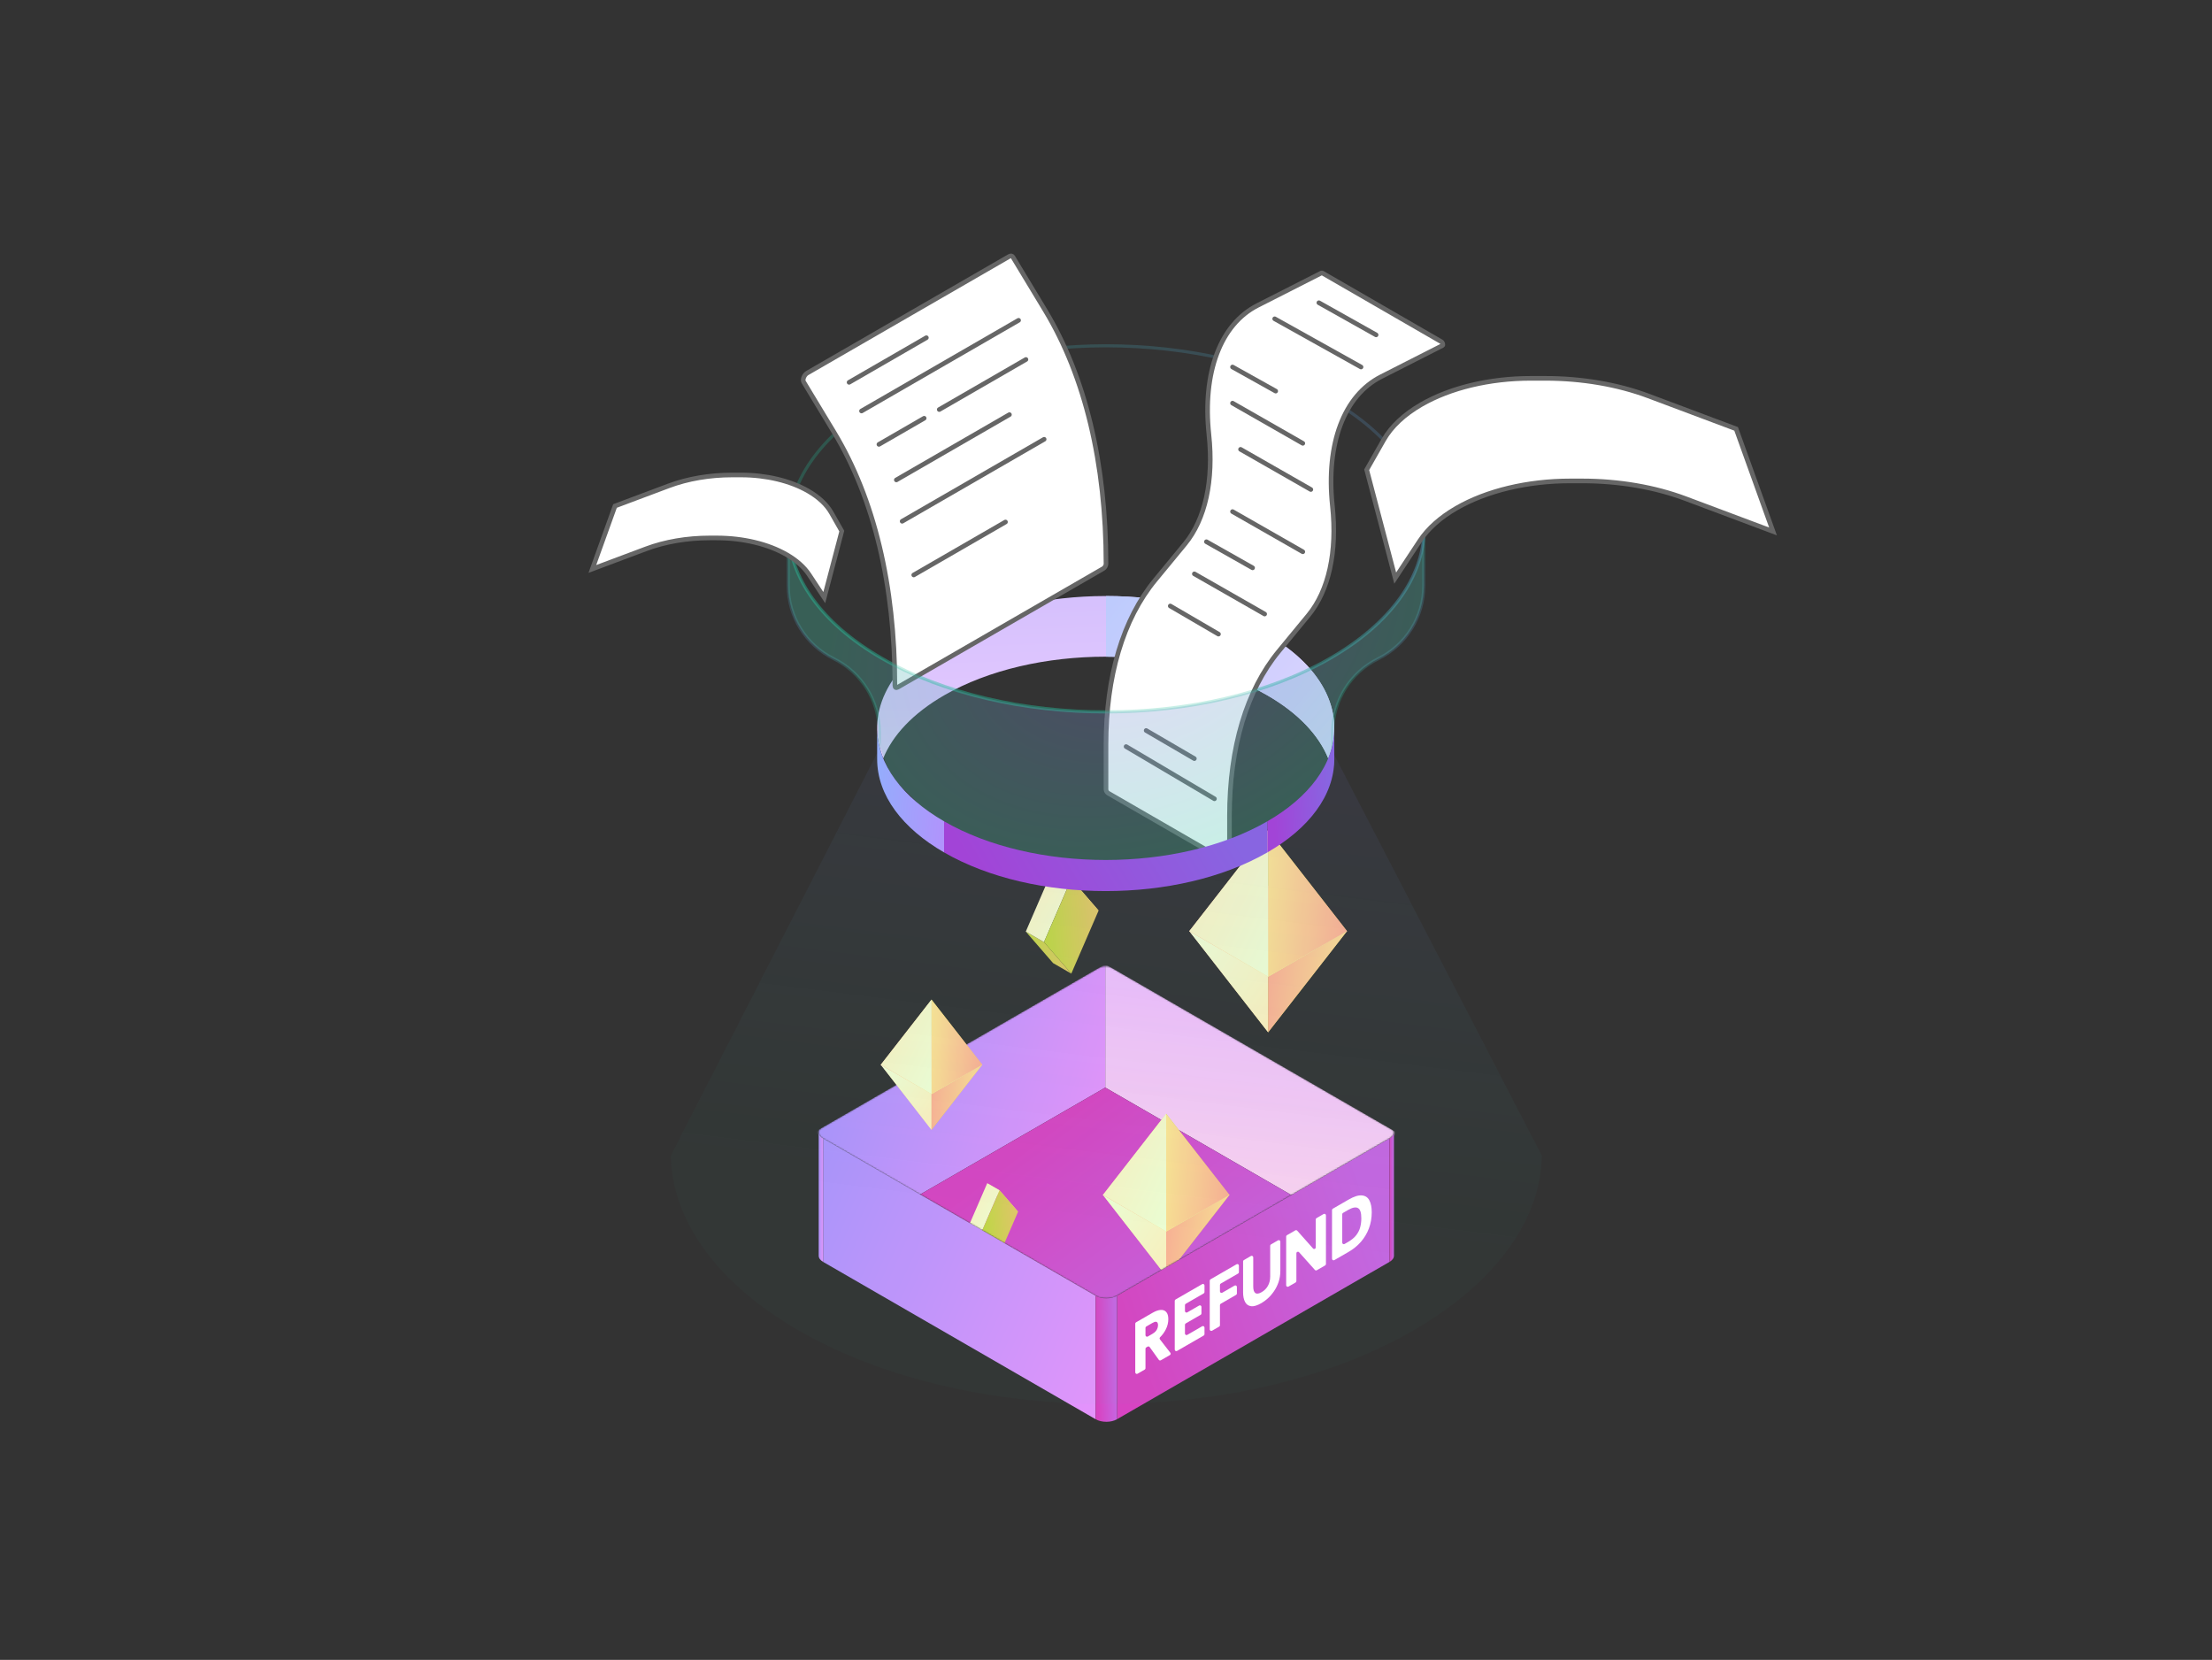 <svg width="1434" height="1076" viewBox="0 0 1434 1076" fill="none" xmlns="http://www.w3.org/2000/svg">
<rect x="0" y="0" width="1434" height="1076" fill="#333333" stroke="none"/>
<mask id="mask0_1068_1035" style="mask-type:alpha" maskUnits="userSpaceOnUse" x="530" y="626" width="374" height="216">
<path d="M710.277 628C714.103 625.791 720.307 625.791 724.133 628L900.802 730C904.629 732.209 904.629 735.791 900.802 738L724.133 840C720.307 842.209 714.103 842.209 710.277 840L533.608 738C529.781 735.791 529.781 732.209 533.608 730L710.277 628Z" fill="url(#paint0_linear_1068_1035)"/>
</mask>
<g mask="url(#mask0_1068_1035)">
<mask id="mask1_1068_1035" style="mask-type:alpha" maskUnits="userSpaceOnUse" x="526" y="625" width="382" height="220">
<rect width="220" height="220" transform="matrix(0.866 0.5 -0.866 0.5 716.526 625)" fill="#D9D9D9"/>
</mask>
<g mask="url(#mask1_1068_1035)">
<rect width="220" height="80" transform="matrix(0.866 0.5 0 1 716.526 625)" fill="url(#paint1_linear_1068_1035)"/>
<rect width="220" height="80" transform="matrix(0.866 -0.5 0 1 526 735)" fill="url(#paint2_linear_1068_1035)"/>
<rect width="220" height="220" transform="matrix(0.866 0.5 -0.866 0.5 716.526 705)" fill="url(#paint3_linear_1068_1035)"/>
<path d="M660 785.475L652 780.856L640 767L648 771.619L660 785.475Z" fill="url(#paint4_linear_1068_1035)"/>
<path d="M636 799.332L628 794.713L640 808.569L648 813.188L636 799.332Z" fill="url(#paint5_linear_1068_1035)"/>
<path d="M636 799.332L628 794.713L640 767L648 771.619L636 799.332Z" fill="url(#paint6_linear_1068_1035)"/>
<path d="M636 799.332L648 813.188L660 785.475L648 771.619L636 799.332Z" fill="url(#paint7_linear_1068_1035)"/>
<path d="M756 750.932L715 774.603L756 827.206V750.932Z" fill="url(#paint8_linear_1068_1035)"/>
<path d="M756 750.932L797 774.603L756 827.206V750.932Z" fill="url(#paint9_linear_1068_1035)"/>
<path d="M756 798.274L715 774.603L756 827.206V798.274Z" fill="url(#paint10_linear_1068_1035)"/>
<path d="M756 798.274L797 774.603L756 827.206V798.274Z" fill="url(#paint11_linear_1068_1035)"/>
<rect width="47.343" height="47.343" transform="matrix(0.866 0.5 -0.866 0.5 756 750.932)" fill="url(#paint12_linear_1068_1035)"/>
<rect width="47.343" height="47.343" transform="matrix(0.866 0.5 -0.866 0.5 756 750.932)" fill="url(#paint13_linear_1068_1035)"/>
<path d="M756 750.932L797 774.603L756 722V750.932Z" fill="url(#paint14_linear_1068_1035)"/>
<path d="M756 750.932L715 774.603L756 722V750.932Z" fill="url(#paint15_linear_1068_1035)"/>
<path d="M756 798.274L797 774.603L756 722V798.274Z" fill="url(#paint16_linear_1068_1035)"/>
<path d="M756 798.274L715 774.603L756 722V798.274Z" fill="url(#paint17_linear_1068_1035)"/>
</g>
</g>
<rect width="204" height="80" transform="matrix(0.866 0.5 0 1 533.608 738)" fill="url(#paint18_linear_1068_1035)"/>
<rect width="204" height="80" transform="matrix(0.866 -0.5 0 1 724.133 840)" fill="url(#paint19_linear_1068_1035)"/>
<path d="M530.738 734C530.738 735.562 531.834 736.976 533.608 738V818C531.834 816.976 530.738 815.562 530.738 814V734Z" fill="url(#paint20_linear_1068_1035)"/>
<path d="M710.277 840C714.103 842.209 720.307 842.209 724.133 840V920C720.307 922.209 714.103 922.209 710.277 920V840Z" fill="url(#paint21_linear_1068_1035)"/>
<path d="M903.672 734C903.672 735.562 902.575 736.976 900.802 738V818C902.575 816.976 903.672 815.562 903.672 814V734Z" fill="url(#paint22_linear_1068_1035)"/>
<path d="M822.115 574.07L771 603.581L822.115 669.162V574.07Z" fill="url(#paint23_linear_1068_1035)"/>
<path d="M822.115 574.07L873.231 603.581L822.115 669.162V574.07Z" fill="url(#paint24_linear_1068_1035)"/>
<path d="M822.115 633.093L771 603.581L822.115 669.162V633.093Z" fill="url(#paint25_linear_1068_1035)"/>
<path d="M822.115 633.093L873.231 603.581L822.115 669.162V633.093Z" fill="url(#paint26_linear_1068_1035)"/>
<rect width="59.023" height="59.023" transform="matrix(0.866 0.5 -0.866 0.5 822.115 574.07)" fill="url(#paint27_linear_1068_1035)"/>
<rect width="59.023" height="59.023" transform="matrix(0.866 0.5 -0.866 0.5 822.115 574.07)" fill="url(#paint28_linear_1068_1035)"/>
<path d="M822.115 574.07L873.231 603.581L822.115 538V574.07Z" fill="url(#paint29_linear_1068_1035)"/>
<path d="M822.115 574.07L771 603.581L822.115 538V574.07Z" fill="url(#paint30_linear_1068_1035)"/>
<path d="M822.115 633.093L873.231 603.581L822.115 538V633.093Z" fill="url(#paint31_linear_1068_1035)"/>
<path d="M822.115 633.093L771 603.581L822.115 538V633.093Z" fill="url(#paint32_linear_1068_1035)"/>
<path d="M603.885 671.205L571 690.191L603.885 732.382V671.205Z" fill="url(#paint33_linear_1068_1035)"/>
<path d="M603.885 671.205L636.769 690.191L603.885 732.382V671.205Z" fill="url(#paint34_linear_1068_1035)"/>
<path d="M603.885 709.177L571 690.191L603.885 732.382V709.177Z" fill="url(#paint35_linear_1068_1035)"/>
<path d="M603.885 709.177L636.769 690.191L603.885 732.382V709.177Z" fill="url(#paint36_linear_1068_1035)"/>
<rect width="37.972" height="37.972" transform="matrix(0.866 0.5 -0.866 0.5 603.885 671.205)" fill="url(#paint37_linear_1068_1035)"/>
<rect width="37.972" height="37.972" transform="matrix(0.866 0.5 -0.866 0.5 603.885 671.205)" fill="url(#paint38_linear_1068_1035)"/>
<path d="M603.885 671.205L636.769 690.191L603.885 648V671.205Z" fill="url(#paint39_linear_1068_1035)"/>
<path d="M603.885 671.205L571 690.191L603.885 648V671.205Z" fill="url(#paint40_linear_1068_1035)"/>
<path d="M603.885 709.177L636.769 690.191L603.885 648V709.177Z" fill="url(#paint41_linear_1068_1035)"/>
<path d="M603.885 709.177L571 690.191L603.885 648V709.177Z" fill="url(#paint42_linear_1068_1035)"/>
<path d="M712.204 590.253L700.403 583.44L682.701 563L694.502 569.813L712.204 590.253Z" fill="url(#paint43_linear_1068_1035)"/>
<path d="M676.801 610.693L665 603.88L682.702 624.32L694.503 631.133L676.801 610.693Z" fill="url(#paint44_linear_1068_1035)"/>
<path d="M676.801 610.693L665 603.88L682.702 563L694.503 569.813L676.801 610.693Z" fill="url(#paint45_linear_1068_1035)"/>
<path d="M676.801 610.693L694.503 631.133L712.204 590.253L694.503 569.813L676.801 610.693Z" fill="url(#paint46_linear_1068_1035)"/>
<path fill-rule="evenodd" clip-rule="evenodd" d="M861.055 491.578C854.962 476.614 841.81 462.413 821.599 450.745C763.732 417.335 669.91 417.335 612.042 450.745C591.832 462.413 578.68 476.614 572.586 491.578C561.233 463.697 574.385 433.165 612.042 411.424C669.91 378.014 763.732 378.014 821.599 411.424C859.256 433.165 872.408 463.697 861.055 491.578Z" fill="url(#paint47_linear_1068_1035)"/>
<path fill-rule="evenodd" clip-rule="evenodd" d="M717.001 425.687C754.864 425.714 792.711 434.066 821.599 450.745C841.81 462.413 854.962 476.614 861.055 491.578C872.408 463.697 859.256 433.165 821.599 411.424C792.711 394.745 754.864 386.393 717.001 386.366V425.687Z" fill="url(#paint48_linear_1068_1035)"/>
<path d="M862.335 426.728C782.069 473.07 651.931 473.07 571.665 426.728C532.052 403.858 511.667 373.974 511.154 344C510.627 313.238 531.011 282.381 571.665 258.909C651.931 212.567 782.069 212.567 862.335 258.909C902.989 282.381 923.681 313.238 923.154 344C922.64 373.974 901.948 403.858 862.335 426.728Z" stroke="url(#paint49_radial_1068_1035)" stroke-opacity="0.25" stroke-width="2"/>
<path d="M517.807 862.5C627.818 926.015 806.182 926.015 916.193 862.5C970.485 831.154 998.845 790.197 999.549 749.115L864 487.5C852.5 538 801.87 565.5 717.685 565.5C633.5 565.5 569.914 526.561 569 487.5L434.872 749.115C435.576 790.197 463.515 831.154 517.807 862.5Z" fill="url(#paint50_linear_1068_1035)" fill-opacity="0.1"/>
<path d="M570 496V474.371C570 454.248 558.559 435.876 540.5 427V427C522.441 418.124 511 399.752 511 379.629L511 344" stroke="url(#paint51_radial_1068_1035)" stroke-opacity="0.25" stroke-width="2"/>
<path d="M864 496V474.371C864 454.248 875.441 435.876 893.5 427V427C911.559 418.124 923 399.752 923 379.629L923 344" stroke="url(#paint52_radial_1068_1035)" stroke-opacity="0.25" stroke-width="2"/>
<path d="M520.997 247.617C520.086 246.111 521.363 242.951 523.344 241.807L654.211 166.251C655.219 165.669 656.144 165.785 656.607 166.551L677.558 201.197C703.474 244.053 717 300.398 717 365.501C717 366.625 716.211 367.992 715.238 368.554L581.91 445.531C580.936 446.093 580.147 445.637 580.147 444.513C580.147 379.41 566.622 323.065 540.706 280.209L520.997 247.617Z" fill="white" stroke="#666666" stroke-width="3"/>
<path d="M550.448 247.843L600.545 218.919" stroke="#666666" stroke-width="3" stroke-linecap="round"/>
<path d="M558.506 266.42L660.331 207.631" stroke="#666666" stroke-width="3" stroke-linecap="round"/>
<path d="M581.081 311.099L654.395 268.771" stroke="#666666" stroke-width="3" stroke-linecap="round"/>
<path d="M584.843 337.907L676.893 284.762" stroke="#666666" stroke-width="3" stroke-linecap="round"/>
<path d="M592.368 372.71L651.834 338.377" stroke="#666666" stroke-width="3" stroke-linecap="round"/>
<path d="M569.793 288.054L599.119 271.123" stroke="#666666" stroke-width="3" stroke-linecap="round"/>
<path d="M608.894 265.479L665.101 233.028" stroke="#666666" stroke-width="3" stroke-linecap="round"/>
<path d="M856.642 176.958C856.841 176.857 857.102 176.888 857.375 177.045L934.357 221.491C935.305 222.039 935.765 223.645 935.074 223.996L895.354 244.183C871.24 256.439 859.491 287.622 863.778 327.994C866.935 357.72 861.42 382.828 848.212 398.853L828.954 422.221C808.126 447.493 797.049 484.536 797.049 528.915V557.904C797.049 558.813 796.411 559.182 795.623 558.727L718.426 514.157C717.638 513.703 717 512.597 717 511.687V482.699C717 438.32 728.077 401.276 748.905 376.004L768.163 352.637C781.37 336.612 786.886 311.504 783.729 281.778C779.442 241.406 791.191 210.222 815.305 197.966L856.642 176.958Z" fill="white" stroke="#666666" stroke-width="3"/>
<path d="M854.998 196.244L892.101 217.074" stroke="#666666" stroke-width="3" stroke-linecap="round"/>
<path d="M826.357 206.659L882.337 237.904" stroke="#666666" stroke-width="3" stroke-linecap="round"/>
<path d="M799.018 237.904L827.008 253.526" stroke="#666666" stroke-width="3" stroke-linecap="round"/>
<path d="M799.018 261.337L844.583 287.375" stroke="#666666" stroke-width="3" stroke-linecap="round"/>
<path d="M804.225 291.28L849.791 317.318" stroke="#666666" stroke-width="3" stroke-linecap="round"/>
<path d="M799.018 331.638L844.583 357.676" stroke="#666666" stroke-width="3" stroke-linecap="round"/>
<path d="M782.094 351.166L812.036 368.091" stroke="#666666" stroke-width="3" stroke-linecap="round"/>
<path d="M774.282 371.996L819.848 398.034" stroke="#666666" stroke-width="3" stroke-linecap="round"/>
<path d="M758.66 392.826L789.905 411.052" stroke="#666666" stroke-width="3" stroke-linecap="round"/>
<path d="M743.037 473.542L774.282 491.768" stroke="#666666" stroke-width="3" stroke-linecap="round"/>
<path d="M730.019 483.957L787.301 517.806" stroke="#666666" stroke-width="3" stroke-linecap="round"/>
<path fill-rule="evenodd" clip-rule="evenodd" d="M571.665 426.728C651.931 473.07 782.069 473.07 862.335 426.728C900.392 404.756 920.986 376.311 923 347.531V379.629C923 399.752 911.559 418.124 893.5 427C875.441 435.876 864 454.248 864 474.371C864 488.146 862.693 506.734 852.5 516L838 526C832.052 531.408 826.477 535.236 820.22 538.209C815.264 540.563 810.127 542.507 804.989 544.452C800.366 546.201 795.742 547.951 791.25 550C781.765 554.326 771.986 558.093 761.73 559.96C727.076 566.269 688.907 563.229 655.974 552.5L616.5 541.516C609.334 539.182 604.022 532.414 598.879 525.859C596.42 522.726 594 519.641 591.433 517.113L585.608 511.375C575.622 501.539 570 488.108 570 474.091C570 454.14 558.531 435.863 540.626 427.062C522.567 418.186 511 399.752 511 379.629V344C511.052 344.037 511.104 344.074 511.156 344.111C511.718 374.048 532.101 403.886 571.665 426.728Z" fill="white" fill-opacity="0.06"/>
<path fill-rule="evenodd" clip-rule="evenodd" d="M571.665 426.728C651.931 473.07 782.069 473.07 862.335 426.728C900.392 404.756 920.986 376.311 923 347.531V379.629C923 399.752 911.559 418.124 893.5 427C875.441 435.876 864 454.248 864 474.371C864 488.146 862.693 506.734 852.5 516L838 526C832.052 531.408 826.477 535.236 820.22 538.209C815.264 540.563 810.127 542.507 804.989 544.452C800.366 546.201 795.742 547.951 791.25 550C781.765 554.326 771.986 558.093 761.73 559.96C727.076 566.269 688.907 563.229 655.974 552.5L616.5 541.516C609.334 539.182 604.022 532.414 598.879 525.859C596.42 522.726 594 519.641 591.433 517.113L585.608 511.375C575.622 501.539 570 488.108 570 474.091C570 454.14 558.531 435.863 540.626 427.062C522.567 418.186 511 399.752 511 379.629V344C511.052 344.037 511.104 344.074 511.156 344.111C511.718 374.048 532.101 403.886 571.665 426.728Z" fill="url(#paint53_radial_1068_1035)" fill-opacity="0.25"/>
<path d="M568.641 471.918C568.641 495.542 585.227 516.93 612.042 532.412V552.576C585.227 537.095 568.641 515.707 568.641 492.082V471.918Z" fill="url(#paint54_linear_1068_1035)"/>
<path d="M612.042 532.412C669.91 565.821 763.732 565.822 821.599 532.412V552.576C763.732 585.986 669.91 585.986 612.042 552.576V532.412Z" fill="url(#paint55_linear_1068_1035)"/>
<path d="M865 471.918C865 495.542 848.414 516.93 821.599 532.412V552.576C848.414 537.095 865 515.707 865 492.082V471.918Z" fill="url(#paint56_linear_1068_1035)"/>
<path d="M511.154 344C511.667 373.974 532.052 403.857 571.665 426.728C651.931 473.07 782.069 473.07 862.335 426.728C901.948 403.857 922.64 373.974 923.154 344" stroke="url(#paint57_radial_1068_1035)" stroke-opacity="0.25" stroke-width="2"/>
<path d="M737.471 890.496C736.804 890.881 735.971 890.4 735.971 889.63V858.046C735.971 857.689 736.161 857.359 736.471 857.18L747.167 851.005C749.179 849.843 750.955 849.221 752.492 849.141C754.03 849.06 755.232 849.528 756.098 850.545C756.965 851.529 757.398 853.054 757.398 855.12C757.398 857.38 756.867 859.575 755.805 861.705C754.871 863.578 753.624 865.295 752.064 866.856C751.697 867.223 751.646 867.807 751.964 868.217L758.709 876.923C759.08 877.402 758.943 878.099 758.419 878.402L752.563 881.782C752.118 882.039 751.551 881.917 751.251 881.499L745.305 873.214C745.005 872.797 744.437 872.674 743.992 872.931L743.096 873.449C742.787 873.627 742.596 873.958 742.596 874.315V886.96C742.596 887.317 742.405 887.647 742.096 887.826L737.471 890.496ZM742.596 865.517C742.596 866.287 743.429 866.768 744.096 866.383L747.041 864.683C748.075 864.086 748.844 863.465 749.347 862.819C749.878 862.125 750.242 861.447 750.437 860.785C750.633 860.124 750.731 859.518 750.731 858.97C750.731 858.421 750.633 857.945 750.437 857.541C750.242 857.106 749.878 856.863 749.347 856.815C748.844 856.75 748.075 857.017 747.041 857.614L743.096 859.891C742.787 860.07 742.596 860.4 742.596 860.757V865.517Z" fill="white"/>
<path d="M763.064 875.72C762.397 876.105 761.564 875.623 761.564 874.854V843.27C761.564 842.912 761.755 842.582 762.064 842.404L779.353 832.422C780.02 832.037 780.853 832.518 780.853 833.288V837.564C780.853 837.921 780.662 838.251 780.353 838.43L768.689 845.164C768.38 845.342 768.189 845.672 768.189 846.03V849.869C768.189 850.639 769.023 851.12 769.689 850.735L777.382 846.294C778.049 845.909 778.882 846.39 778.882 847.16V851.436C778.882 851.793 778.692 852.123 778.382 852.302L768.689 857.898C768.38 858.076 768.189 858.407 768.189 858.764V864.444C768.189 865.213 769.023 865.694 769.689 865.31L779.353 859.73C780.02 859.345 780.853 859.827 780.853 860.596V864.872C780.853 865.229 780.662 865.559 780.353 865.738L763.064 875.72Z" fill="white"/>
<path d="M785.75 862.622C785.083 863.007 784.25 862.526 784.25 861.756V830.172C784.25 829.815 784.441 829.484 784.75 829.306L801.662 819.542C802.328 819.157 803.162 819.638 803.162 820.408V824.684C803.162 825.041 802.971 825.371 802.662 825.55L791.375 832.066C791.066 832.244 790.875 832.574 790.875 832.932V837.111C790.875 837.88 791.709 838.361 792.375 837.977L800.362 833.366C801.028 832.981 801.862 833.462 801.862 834.232V838.507C801.862 838.865 801.671 839.195 801.362 839.373L791.375 845.139C791.066 845.318 790.875 845.648 790.875 846.005V859.086C790.875 859.443 790.685 859.773 790.375 859.952L785.75 862.622Z" fill="white"/>
<path d="M817.778 844.712C815.039 846.293 812.788 846.963 811.027 846.721C809.266 846.479 807.966 845.551 807.127 843.937C806.289 842.323 805.87 840.241 805.87 837.691V817.69C805.87 817.333 806.06 817.003 806.37 816.824L810.953 814.178C811.62 813.793 812.453 814.274 812.453 815.044V833.938C812.453 836.133 812.914 837.562 813.837 838.223C814.759 838.853 816.115 838.651 817.904 837.618C819.665 836.601 821.021 835.237 821.972 833.527C822.95 831.767 823.439 829.79 823.439 827.595V807.546C823.439 807.189 823.63 806.859 823.939 806.68L828.522 804.034C829.189 803.649 830.022 804.13 830.022 804.9V823.746C830.022 826.393 829.645 828.822 828.89 831.033C828.136 833.244 827.143 835.237 825.913 837.013C824.711 838.772 823.383 840.313 821.93 841.637C820.504 842.912 819.12 843.937 817.778 844.712Z" fill="white"/>
<path d="M835.299 834.015C834.632 834.4 833.799 833.919 833.799 833.149V801.565C833.799 801.208 833.99 800.877 834.299 800.699L839.718 797.57C840.129 797.333 840.651 797.417 840.966 797.772L851.214 809.309C851.825 809.997 852.962 809.565 852.962 808.645V790.501C852.962 790.144 853.153 789.814 853.462 789.635L858.087 786.965C858.754 786.58 859.587 787.061 859.587 787.831V819.415C859.587 819.772 859.397 820.102 859.087 820.281L853.666 823.411C853.256 823.648 852.736 823.564 852.42 823.212L842.17 811.751C841.558 811.067 840.424 811.5 840.424 812.418V830.478C840.424 830.836 840.234 831.166 839.924 831.344L835.299 834.015Z" fill="white"/>
<path d="M865.028 816.851C864.362 817.236 863.528 816.754 863.528 815.985V784.401C863.528 784.043 863.719 783.713 864.028 783.535L874.221 777.65C877.743 775.616 880.609 774.704 882.817 774.914C885.054 775.075 886.689 776.133 887.723 778.086C888.758 780.006 889.275 782.597 889.275 785.857C889.275 789.569 888.66 793.055 887.43 796.315C886.228 799.527 884.494 802.432 882.23 805.031C879.994 807.581 877.324 809.752 874.221 811.543L865.028 816.851ZM870.154 805.526C870.154 806.296 870.987 806.777 871.654 806.392L873.886 805.103C876.178 803.78 877.939 802.327 879.169 800.746C880.427 799.148 881.294 797.437 881.769 795.613C882.272 793.773 882.524 791.82 882.524 789.755C882.524 786.107 881.797 783.896 880.343 783.121C878.918 782.298 876.765 782.718 873.886 784.38L870.654 786.246C870.344 786.425 870.154 786.755 870.154 787.112V805.526Z" fill="white"/>
<path d="M1125.5 278L1149.42 344.5L1092.63 323.202C1072.69 315.728 1049.43 311.75 1025.67 311.75L1017.96 311.75C990.291 311.75 963.755 318.096 944.19 329.392C933.79 335.396 925.707 342.602 920.47 350.537L904.491 374.75L886 304.5L897.022 285.128C901.933 276.497 910.289 268.653 921.415 262.229C940.245 251.358 965.784 245.25 992.413 245.25L1001.74 245.25C1025.51 245.25 1048.77 249.228 1068.7 256.702L1125.5 278Z" fill="white" stroke="#666666" stroke-width="3"/>
<path d="M398.694 328.004L384.009 368.825L418.873 355.752C431.109 351.163 445.386 348.722 459.976 348.722L464.707 348.722C481.691 348.722 497.98 352.617 509.989 359.551C516.373 363.236 521.335 367.66 524.549 372.53L534.358 387.393L545.709 344.271L538.943 332.38C535.929 327.082 530.8 322.267 523.969 318.323C512.411 311.65 496.734 307.901 480.388 307.901L474.66 307.901C460.071 307.901 445.794 310.343 433.558 314.931L398.694 328.004Z" fill="white" stroke="#666666" stroke-width="3"/>
<defs>
<linearGradient id="paint0_linear_1068_1035" x1="717.084" y1="843.984" x2="710.085" y2="624.176" gradientUnits="userSpaceOnUse">
<stop stop-color="#FFD5EF"/>
<stop offset="1" stop-color="#EFBDFD"/>
</linearGradient>
<linearGradient id="paint1_linear_1068_1035" x1="219.914" y1="80.02" x2="160.875" y2="-65.368" gradientUnits="userSpaceOnUse">
<stop stop-color="#FFD5EF"/>
<stop offset="1" stop-color="#EFBDFD"/>
</linearGradient>
<linearGradient id="paint2_linear_1068_1035" x1="0" y1="0" x2="212.984" y2="95.626" gradientUnits="userSpaceOnUse">
<stop stop-color="#AC93FC"/>
<stop offset="1" stop-color="#E593FC"/>
</linearGradient>
<linearGradient id="paint3_linear_1068_1035" x1="-6.73877e-05" y1="-0.201" x2="187.776" y2="-24.836" gradientUnits="userSpaceOnUse">
<stop stop-color="#D744C2"/>
<stop offset="1" stop-color="#C665E1"/>
</linearGradient>
<linearGradient id="paint4_linear_1068_1035" x1="640" y1="767" x2="662.561" y2="770.987" gradientUnits="userSpaceOnUse">
<stop stop-color="#FCAC93"/>
<stop offset="1" stop-color="#FCE593"/>
</linearGradient>
<linearGradient id="paint5_linear_1068_1035" x1="628" y1="794.696" x2="645.021" y2="792.279" gradientUnits="userSpaceOnUse">
<stop stop-color="#C2D744"/>
<stop offset="1" stop-color="#E1C665"/>
</linearGradient>
<linearGradient id="paint6_linear_1068_1035" x1="647.992" y1="799.34" x2="618.98" y2="783.269" gradientUnits="userSpaceOnUse">
<stop stop-color="#EFFFD5"/>
<stop offset="1" stop-color="#FDEFBD"/>
</linearGradient>
<linearGradient id="paint7_linear_1068_1035" x1="636" y1="771.581" x2="656.718" y2="770.011" gradientUnits="userSpaceOnUse">
<stop stop-color="#C2D744"/>
<stop offset="1" stop-color="#E1C665"/>
</linearGradient>
<linearGradient id="paint8_linear_1068_1035" x1="715" y1="750.932" x2="762.329" y2="755.085" gradientUnits="userSpaceOnUse">
<stop stop-color="#FCAC93"/>
<stop offset="1" stop-color="#FCE593"/>
</linearGradient>
<linearGradient id="paint9_linear_1068_1035" x1="756" y1="750.862" x2="791.421" y2="748.364" gradientUnits="userSpaceOnUse">
<stop stop-color="#C2D744"/>
<stop offset="1" stop-color="#E1C665"/>
</linearGradient>
<linearGradient id="paint10_linear_1068_1035" x1="755.984" y1="827.219" x2="703.719" y2="790.741" gradientUnits="userSpaceOnUse">
<stop stop-color="#FDEFBD"/>
<stop offset="1" stop-color="#EFFFD5"/>
</linearGradient>
<linearGradient id="paint11_linear_1068_1035" x1="756" y1="774.603" x2="802.934" y2="780.575" gradientUnits="userSpaceOnUse">
<stop stop-color="#FCAC93"/>
<stop offset="1" stop-color="#FCE593"/>
</linearGradient>
<linearGradient id="paint12_linear_1068_1035" x1="47.324" y1="47.354" x2="-2.485" y2="2.752" gradientUnits="userSpaceOnUse">
<stop stop-color="#EFFFD5"/>
<stop offset="1" stop-color="#FDEFBD"/>
</linearGradient>
<linearGradient id="paint13_linear_1068_1035" x1="0" y1="0" x2="53.642" y2="8.758" gradientUnits="userSpaceOnUse">
<stop stop-color="#FCAC93"/>
<stop offset="1" stop-color="#FCE593"/>
</linearGradient>
<linearGradient id="paint14_linear_1068_1035" x1="756" y1="721.952" x2="791.229" y2="718.35" gradientUnits="userSpaceOnUse">
<stop stop-color="#C2D744"/>
<stop offset="1" stop-color="#E1C665"/>
</linearGradient>
<linearGradient id="paint15_linear_1068_1035" x1="715" y1="722" x2="761.934" y2="727.972" gradientUnits="userSpaceOnUse">
<stop stop-color="#FCAC93"/>
<stop offset="1" stop-color="#FCE593"/>
</linearGradient>
<linearGradient id="paint16_linear_1068_1035" x1="756" y1="722" x2="803.329" y2="726.154" gradientUnits="userSpaceOnUse">
<stop stop-color="#FCE593"/>
<stop offset="1" stop-color="#FCAC93"/>
</linearGradient>
<linearGradient id="paint17_linear_1068_1035" x1="755.984" y1="798.293" x2="692.88" y2="767.918" gradientUnits="userSpaceOnUse">
<stop stop-color="#EFFFD5"/>
<stop offset="1" stop-color="#FDEFBD"/>
</linearGradient>
<linearGradient id="paint18_linear_1068_1035" x1="0" y1="0" x2="202.25" y2="84.202" gradientUnits="userSpaceOnUse">
<stop stop-color="#AC93FC"/>
<stop offset="1" stop-color="#E593FC"/>
</linearGradient>
<linearGradient id="paint19_linear_1068_1035" x1="-6.24868e-05" y1="-0.073" x2="159.29" y2="-53.361" gradientUnits="userSpaceOnUse">
<stop stop-color="#D744C2"/>
<stop offset="1" stop-color="#C665E1"/>
</linearGradient>
<linearGradient id="paint20_linear_1068_1035" x1="530.738" y1="734" x2="534.076" y2="734.019" gradientUnits="userSpaceOnUse">
<stop stop-color="#AC93FC"/>
<stop offset="1" stop-color="#E593FC"/>
</linearGradient>
<linearGradient id="paint21_linear_1068_1035" x1="710.277" y1="839.925" x2="722.301" y2="839.658" gradientUnits="userSpaceOnUse">
<stop stop-color="#D744C2"/>
<stop offset="1" stop-color="#C665E1"/>
</linearGradient>
<linearGradient id="paint22_linear_1068_1035" x1="900.802" y1="733.923" x2="903.294" y2="733.912" gradientUnits="userSpaceOnUse">
<stop stop-color="#D744C2"/>
<stop offset="1" stop-color="#C665E1"/>
</linearGradient>
<linearGradient id="paint23_linear_1068_1035" x1="771" y1="574.07" x2="830.006" y2="579.248" gradientUnits="userSpaceOnUse">
<stop stop-color="#FCAC93"/>
<stop offset="1" stop-color="#FCE593"/>
</linearGradient>
<linearGradient id="paint24_linear_1068_1035" x1="822.115" y1="573.983" x2="866.275" y2="570.868" gradientUnits="userSpaceOnUse">
<stop stop-color="#C2D744"/>
<stop offset="1" stop-color="#E1C665"/>
</linearGradient>
<linearGradient id="paint25_linear_1068_1035" x1="822.096" y1="669.178" x2="756.936" y2="623.7" gradientUnits="userSpaceOnUse">
<stop stop-color="#FDEFBD"/>
<stop offset="1" stop-color="#EFFFD5"/>
</linearGradient>
<linearGradient id="paint26_linear_1068_1035" x1="822.115" y1="603.581" x2="880.629" y2="611.027" gradientUnits="userSpaceOnUse">
<stop stop-color="#FCAC93"/>
<stop offset="1" stop-color="#FCE593"/>
</linearGradient>
<linearGradient id="paint27_linear_1068_1035" x1="59" y1="59.038" x2="-3.098" y2="3.431" gradientUnits="userSpaceOnUse">
<stop stop-color="#EFFFD5"/>
<stop offset="1" stop-color="#FDEFBD"/>
</linearGradient>
<linearGradient id="paint28_linear_1068_1035" x1="0" y1="0" x2="66.877" y2="10.919" gradientUnits="userSpaceOnUse">
<stop stop-color="#FCAC93"/>
<stop offset="1" stop-color="#FCE593"/>
</linearGradient>
<linearGradient id="paint29_linear_1068_1035" x1="822.115" y1="537.94" x2="866.036" y2="533.449" gradientUnits="userSpaceOnUse">
<stop stop-color="#C2D744"/>
<stop offset="1" stop-color="#E1C665"/>
</linearGradient>
<linearGradient id="paint30_linear_1068_1035" x1="771" y1="538" x2="829.513" y2="545.446" gradientUnits="userSpaceOnUse">
<stop stop-color="#FCAC93"/>
<stop offset="1" stop-color="#FCE593"/>
</linearGradient>
<linearGradient id="paint31_linear_1068_1035" x1="822.115" y1="538" x2="881.122" y2="543.178" gradientUnits="userSpaceOnUse">
<stop stop-color="#FCE593"/>
<stop offset="1" stop-color="#FCAC93"/>
</linearGradient>
<linearGradient id="paint32_linear_1068_1035" x1="822.096" y1="633.116" x2="743.422" y2="595.247" gradientUnits="userSpaceOnUse">
<stop stop-color="#EFFFD5"/>
<stop offset="1" stop-color="#FDEFBD"/>
</linearGradient>
<linearGradient id="paint33_linear_1068_1035" x1="571" y1="671.205" x2="608.961" y2="674.536" gradientUnits="userSpaceOnUse">
<stop stop-color="#FCAC93"/>
<stop offset="1" stop-color="#FCE593"/>
</linearGradient>
<linearGradient id="paint34_linear_1068_1035" x1="603.885" y1="671.149" x2="632.294" y2="669.146" gradientUnits="userSpaceOnUse">
<stop stop-color="#C2D744"/>
<stop offset="1" stop-color="#E1C665"/>
</linearGradient>
<linearGradient id="paint35_linear_1068_1035" x1="603.872" y1="732.392" x2="561.952" y2="703.134" gradientUnits="userSpaceOnUse">
<stop stop-color="#FDEFBD"/>
<stop offset="1" stop-color="#EFFFD5"/>
</linearGradient>
<linearGradient id="paint36_linear_1068_1035" x1="603.885" y1="690.191" x2="641.528" y2="694.981" gradientUnits="userSpaceOnUse">
<stop stop-color="#FCAC93"/>
<stop offset="1" stop-color="#FCE593"/>
</linearGradient>
<linearGradient id="paint37_linear_1068_1035" x1="37.957" y1="37.981" x2="-1.993" y2="2.207" gradientUnits="userSpaceOnUse">
<stop stop-color="#EFFFD5"/>
<stop offset="1" stop-color="#FDEFBD"/>
</linearGradient>
<linearGradient id="paint38_linear_1068_1035" x1="0" y1="0" x2="43.025" y2="7.024" gradientUnits="userSpaceOnUse">
<stop stop-color="#FCAC93"/>
<stop offset="1" stop-color="#FCE593"/>
</linearGradient>
<linearGradient id="paint39_linear_1068_1035" x1="603.885" y1="647.961" x2="632.14" y2="645.072" gradientUnits="userSpaceOnUse">
<stop stop-color="#C2D744"/>
<stop offset="1" stop-color="#E1C665"/>
</linearGradient>
<linearGradient id="paint40_linear_1068_1035" x1="571" y1="648" x2="608.644" y2="652.79" gradientUnits="userSpaceOnUse">
<stop stop-color="#FCAC93"/>
<stop offset="1" stop-color="#FCE593"/>
</linearGradient>
<linearGradient id="paint41_linear_1068_1035" x1="603.885" y1="648" x2="641.846" y2="651.331" gradientUnits="userSpaceOnUse">
<stop stop-color="#FCE593"/>
<stop offset="1" stop-color="#FCAC93"/>
</linearGradient>
<linearGradient id="paint42_linear_1068_1035" x1="603.872" y1="709.192" x2="553.258" y2="684.829" gradientUnits="userSpaceOnUse">
<stop stop-color="#EFFFD5"/>
<stop offset="1" stop-color="#FDEFBD"/>
</linearGradient>
<linearGradient id="paint43_linear_1068_1035" x1="682.701" y1="563" x2="715.981" y2="568.882" gradientUnits="userSpaceOnUse">
<stop stop-color="#FCAC93"/>
<stop offset="1" stop-color="#FCE593"/>
</linearGradient>
<linearGradient id="paint44_linear_1068_1035" x1="665" y1="603.855" x2="690.108" y2="600.289" gradientUnits="userSpaceOnUse">
<stop stop-color="#C2D744"/>
<stop offset="1" stop-color="#E1C665"/>
</linearGradient>
<linearGradient id="paint45_linear_1068_1035" x1="694.491" y1="610.705" x2="651.694" y2="586.999" gradientUnits="userSpaceOnUse">
<stop stop-color="#EFFFD5"/>
<stop offset="1" stop-color="#FDEFBD"/>
</linearGradient>
<linearGradient id="paint46_linear_1068_1035" x1="676.801" y1="569.757" x2="707.363" y2="567.442" gradientUnits="userSpaceOnUse">
<stop stop-color="#C2D744"/>
<stop offset="1" stop-color="#E1C665"/>
</linearGradient>
<linearGradient id="paint47_linear_1068_1035" x1="716.687" y1="592.888" x2="708.989" y2="351.124" gradientUnits="userSpaceOnUse">
<stop stop-color="#FAD5FF"/>
<stop offset="1" stop-color="#CFBDFD"/>
</linearGradient>
<linearGradient id="paint48_linear_1068_1035" x1="864.942" y1="557.511" x2="689.581" y2="421.685" gradientUnits="userSpaceOnUse">
<stop stop-color="#E5D5FF"/>
<stop offset="1" stop-color="#BDCBFD"/>
</linearGradient>
<radialGradient id="paint49_radial_1068_1035" cx="0" cy="0" r="1" gradientUnits="userSpaceOnUse" gradientTransform="translate(795.495 314.309) rotate(-176.894) scale(250.445 143.652)">
<stop stop-color="#8865E1"/>
<stop offset="1" stop-color="#24C19C"/>
</radialGradient>
<linearGradient id="paint50_linear_1068_1035" x1="717" y1="397.027" x2="668.11" y2="785.6" gradientUnits="userSpaceOnUse">
<stop stop-color="#8865E1"/>
<stop offset="1" stop-color="#24C19C" stop-opacity="0.25"/>
</linearGradient>
<radialGradient id="paint51_radial_1068_1035" cx="0" cy="0" r="1" gradientUnits="userSpaceOnUse" gradientTransform="translate(543.455 386.565) rotate(115.112) scale(65.424 50.549)">
<stop stop-color="#8865E1"/>
<stop offset="1" stop-color="#24C19C"/>
</radialGradient>
<radialGradient id="paint52_radial_1068_1035" cx="0" cy="0" r="1" gradientUnits="userSpaceOnUse" gradientTransform="translate(890.545 386.565) rotate(64.888) scale(65.424 50.549)">
<stop stop-color="#8865E1"/>
<stop offset="1" stop-color="#24C19C"/>
</radialGradient>
<radialGradient id="paint53_radial_1068_1035" cx="0" cy="0" r="1" gradientUnits="userSpaceOnUse" gradientTransform="translate(737.634 405.389) rotate(156.219) scale(211.88 157.196)">
<stop stop-color="#8865E1"/>
<stop offset="1" stop-color="#24C19C"/>
</radialGradient>
<linearGradient id="paint54_linear_1068_1035" x1="568.641" y1="471.918" x2="618.741" y2="476.319" gradientUnits="userSpaceOnUse">
<stop stop-color="#93AEFC"/>
<stop offset="1" stop-color="#B193FC"/>
</linearGradient>
<linearGradient id="paint55_linear_1068_1035" x1="612.042" y1="532.37" x2="744.887" y2="451.61" gradientUnits="userSpaceOnUse">
<stop stop-color="#A244D7"/>
<stop offset="1" stop-color="#8865E1"/>
</linearGradient>
<linearGradient id="paint56_linear_1068_1035" x1="821.599" y1="471.844" x2="859.094" y2="469.197" gradientUnits="userSpaceOnUse">
<stop stop-color="#A244D7"/>
<stop offset="1" stop-color="#8865E1"/>
</linearGradient>
<radialGradient id="paint57_radial_1068_1035" cx="0" cy="0" r="1" gradientUnits="userSpaceOnUse" gradientTransform="translate(795.495 314.309) rotate(-176.894) scale(250.445 143.652)">
<stop stop-color="#8865E1"/>
<stop offset="1" stop-color="#24C19C"/>
</radialGradient>
</defs>
</svg>

